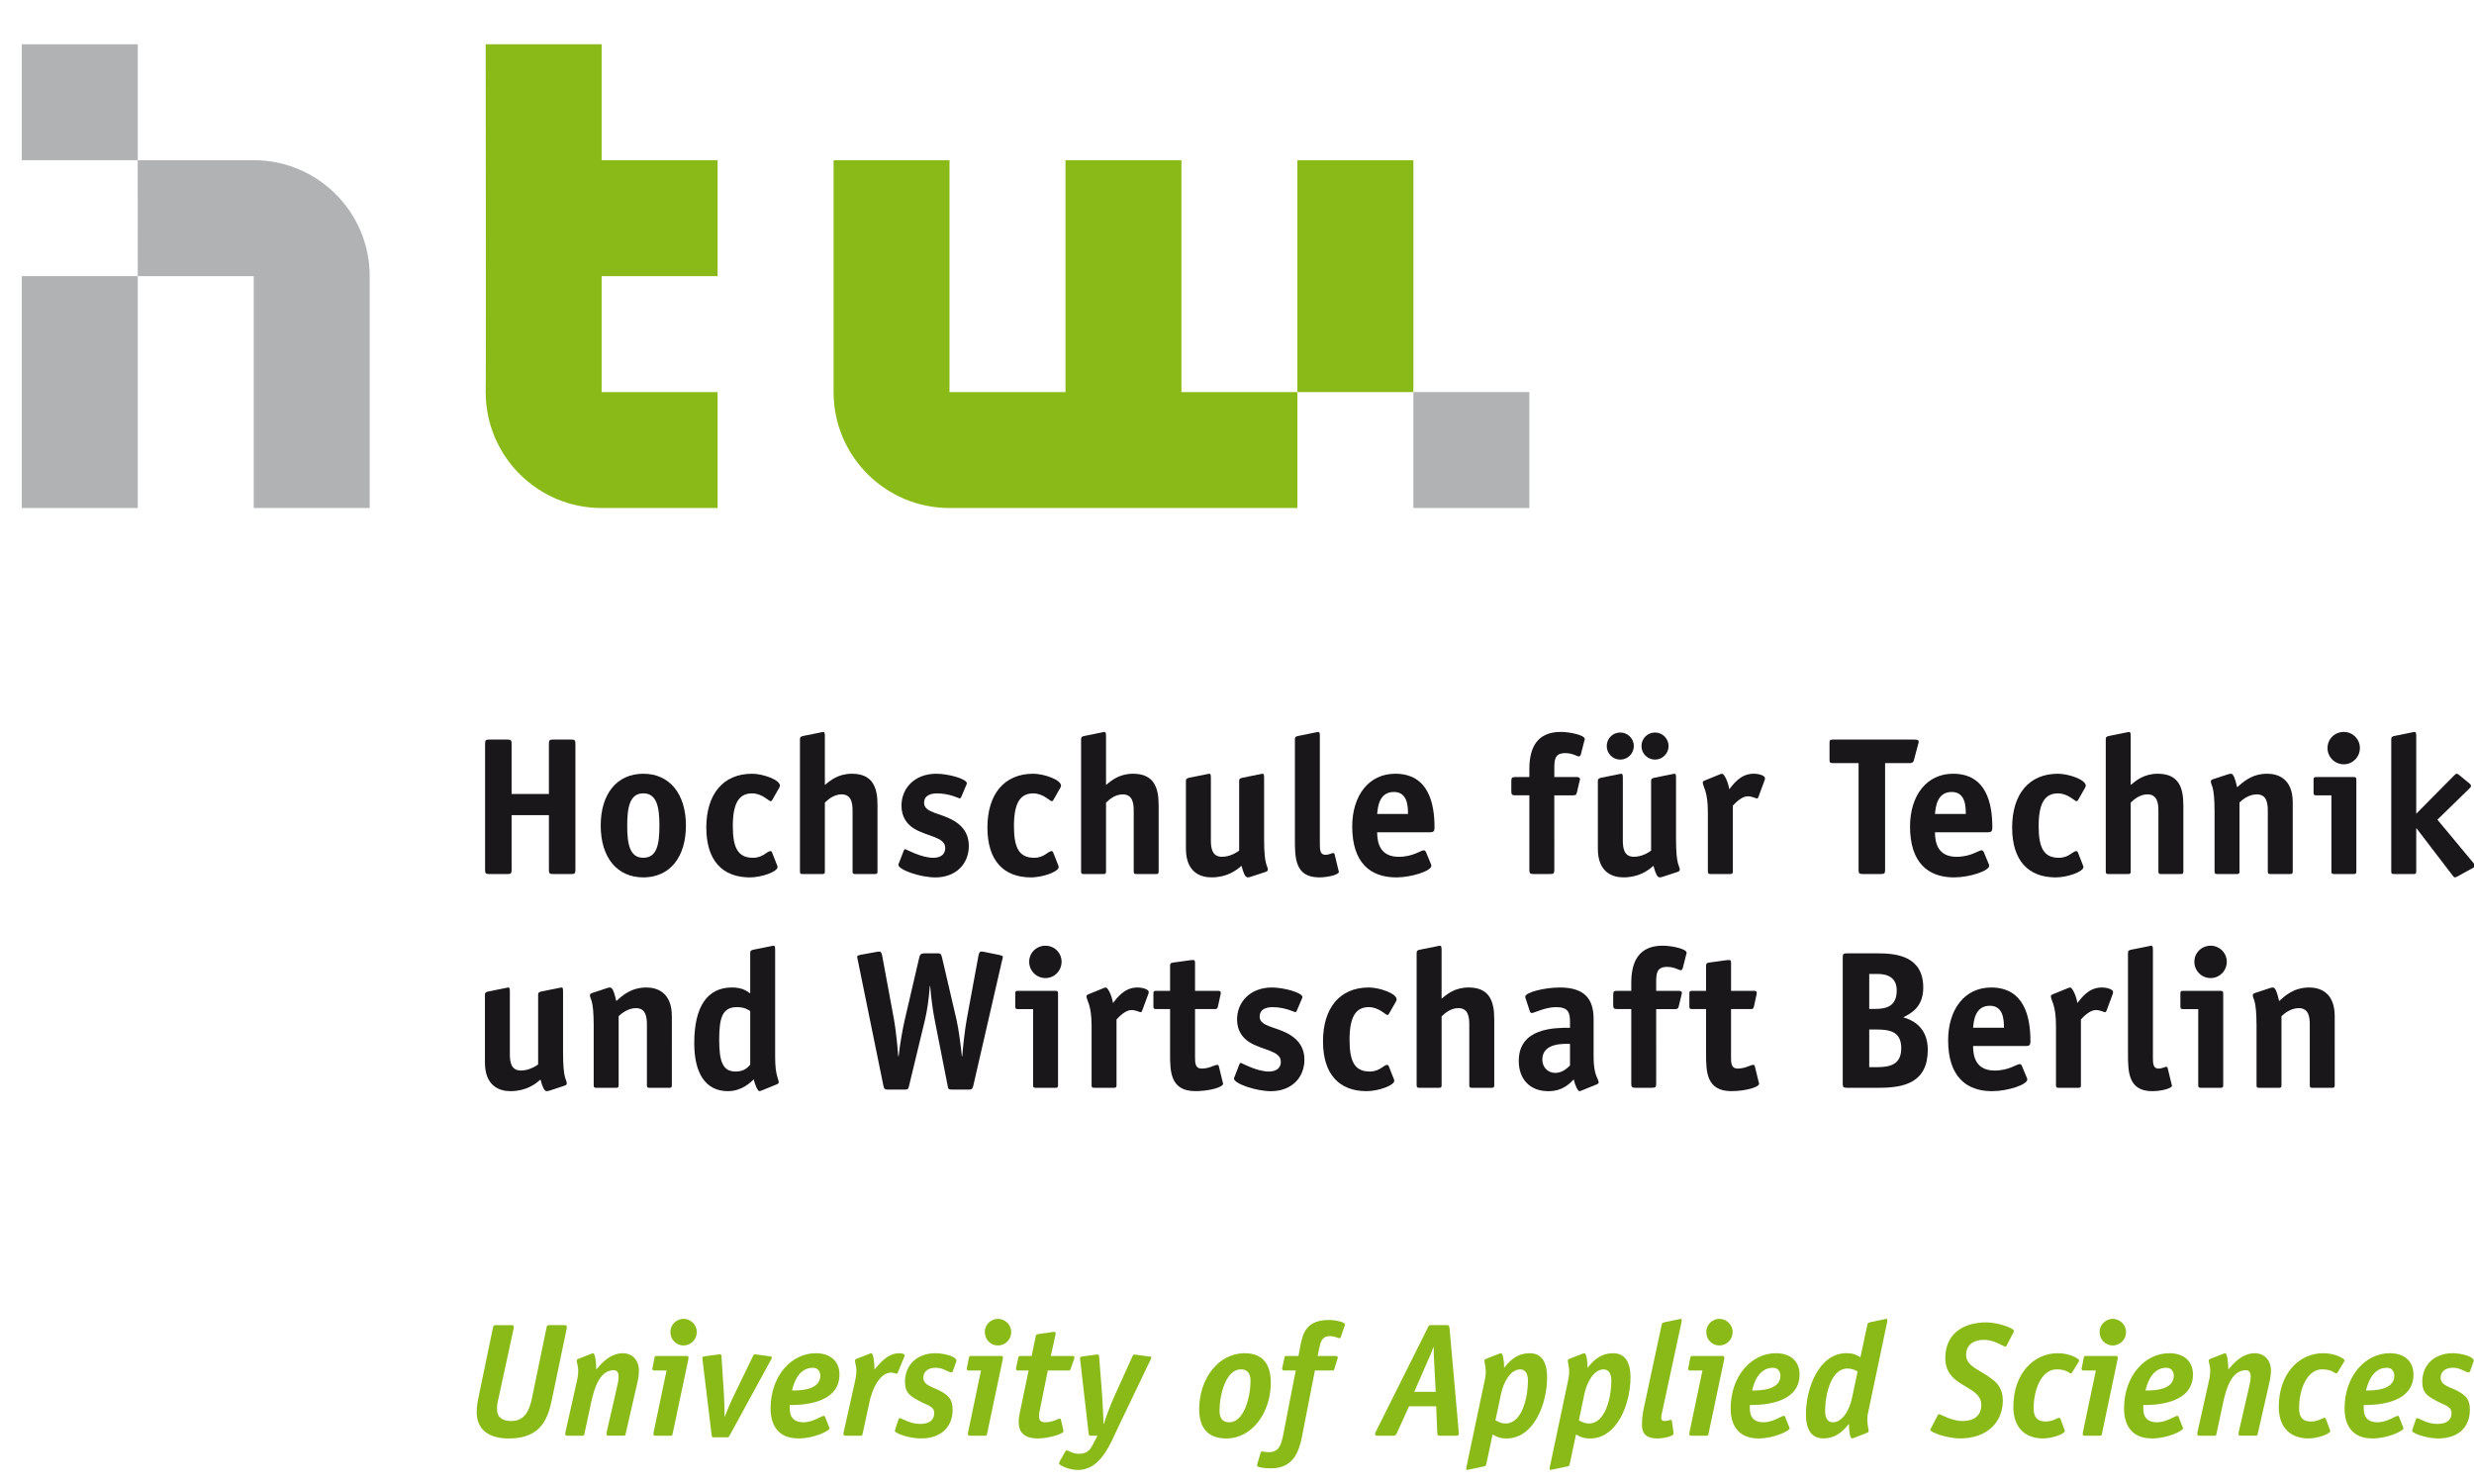 <?xml version="1.0" encoding="utf-8"?>
<svg xmlns="http://www.w3.org/2000/svg" enable-background="new 0 0 113.39 68.03" height="68.03px" id="Ebene_1" version="1.1" viewBox="0 0 113.39 68.03" width="113.39px" x="0px" y="0px">
<g>
	<path d="M25.878,49.771c0.063-0.018,0.099-0.054,0.099-0.099c0-0.207-0.171-0.136-0.171-1.404v-2.808&#xD;&#xA;		c0-0.153-0.017-0.189-0.063-0.189c-0.036,0-0.125,0.027-0.153,0.027l-0.756,0.153c-0.108,0.026-0.17,0.036-0.17,0.161V48.8&#xD;&#xA;		c-0.117,0.081-0.415,0.278-0.792,0.278c-0.459,0-0.504-0.413-0.504-0.755v-2.862c0-0.153-0.018-0.189-0.072-0.189&#xD;&#xA;		c-0.026,0-0.117,0.027-0.144,0.027l-0.756,0.153c-0.108,0.026-0.17,0.036-0.17,0.161v3.097c0,1.089,0.674,1.314,1.169,1.314&#xD;&#xA;		c0.711,0,1.134-0.315,1.377-0.532c0.099,0.36,0.171,0.532,0.288,0.532c0.036,0,0.081-0.01,0.135-0.027L25.878,49.771L25.878,49.771&#xD;&#xA;		z" fill="#1A171B"/>
	<path d="M30.793,46.586c0-1.089-0.675-1.314-1.17-1.314c-0.711,0-1.116,0.387-1.377,0.621&#xD;&#xA;		c-0.099-0.423-0.171-0.621-0.288-0.621c-0.036,0-0.081,0.009-0.135,0.027l-0.684,0.226c-0.063,0.018-0.099,0.053-0.099,0.098&#xD;&#xA;		c0,0.208,0.171,0.136,0.171,1.404v2.719c0,0.099,0.019,0.126,0.126,0.126h0.891c0.108,0,0.126-0.027,0.126-0.126v-3.159&#xD;&#xA;		c0.117-0.108,0.414-0.369,0.792-0.369c0.459,0,0.504,0.414,0.504,0.756v2.772c0,0.099,0.018,0.126,0.126,0.126h0.891&#xD;&#xA;		c0.108,0,0.126-0.027,0.126-0.126V46.586L30.793,46.586z" fill="#1A171B"/>
	<path clip-rule="evenodd" d="M34.385,48.809c-0.108,0.117-0.261,0.315-0.666,0.315&#xD;&#xA;		c-0.585,0-0.756-0.433-0.756-1.449c0-0.999,0.135-1.503,0.81-1.503c0.378,0,0.531,0.135,0.612,0.18V48.809L34.385,48.809z&#xD;&#xA;		 M35.609,49.709c0.044-0.019,0.081-0.045,0.081-0.081c0-0.18-0.163-0.297-0.163-1.17v-4.914c0-0.153-0.018-0.188-0.09-0.188&#xD;&#xA;		c-0.018,0-0.099,0.026-0.126,0.026l-0.756,0.152c-0.107,0.027-0.171,0.027-0.171,0.163v1.845c-0.144-0.099-0.351-0.271-0.837-0.271&#xD;&#xA;		c-1.116,0-1.728,0.855-1.728,2.556c0,1.368,0.513,2.197,1.54,2.197c0.647,0,1.043-0.406,1.188-0.54&#xD;&#xA;		c0.045,0.225,0.18,0.54,0.261,0.54c0.036,0,0.081-0.027,0.117-0.036L35.609,49.709L35.609,49.709z" fill="#1A171B" fill-rule="evenodd"/>
	<path d="M44.31,46.721c-0.09,0.495-0.171,1.242-0.207,1.701h-0.018c-0.054-0.514-0.144-1.242-0.252-1.701&#xD;&#xA;		l-0.639-2.744c-0.045-0.19-0.054-0.271-0.198-0.271h-0.612c-0.216,0-0.225,0.08-0.27,0.271l-0.639,2.744&#xD;&#xA;		c-0.108,0.459-0.234,1.188-0.287,1.701h-0.019c-0.036-0.459-0.108-1.206-0.198-1.701l-0.54-2.916c-0.037-0.18-0.09-0.18-0.135-0.18&#xD;&#xA;		c-0.055,0-0.1,0.009-0.136,0.018l-0.702,0.126c-0.072,0.018-0.171,0.036-0.171,0.091c0,0.053,0.027,0.134,0.036,0.197l1.169,5.733&#xD;&#xA;		c0.027,0.126,0.063,0.162,0.198,0.162h0.774c0.162,0,0.162-0.027,0.198-0.162l0.729-3.024c0.099-0.414,0.18-0.954,0.225-1.557&#xD;&#xA;		h0.018c0.045,0.594,0.126,1.151,0.207,1.557l0.595,3.024c0.026,0.135,0.036,0.162,0.197,0.162h0.774&#xD;&#xA;		c0.135,0,0.162-0.036,0.198-0.162l1.314-5.725c0.018-0.063,0.044-0.153,0.044-0.198c0-0.053-0.099-0.071-0.171-0.089l-0.675-0.136&#xD;&#xA;		c-0.036-0.009-0.081-0.018-0.135-0.018c-0.045,0-0.099,0-0.135,0.18L44.31,46.721L44.31,46.721z" fill="#1A171B"/>
	<path clip-rule="evenodd" d="M48.493,45.551c0-0.099-0.018-0.126-0.126-0.126h-1.71&#xD;&#xA;		c-0.108,0-0.125,0.027-0.125,0.126v0.585c0,0.099,0.018,0.126,0.125,0.126h0.693v3.483c0,0.099,0.018,0.126,0.126,0.126h0.891&#xD;&#xA;		c0.108,0,0.126-0.027,0.126-0.126V45.551L48.493,45.551z M48.655,44.093c0-0.414-0.333-0.737-0.738-0.737&#xD;&#xA;		c-0.414,0-0.747,0.323-0.747,0.737s0.333,0.747,0.747,0.747C48.322,44.84,48.655,44.507,48.655,44.093L48.655,44.093z" fill="#1A171B" fill-rule="evenodd"/>
	<path d="M51.173,46.738c0.117-0.125,0.405-0.432,0.684-0.432c0.207,0,0.369,0.099,0.423,0.099&#xD;&#xA;		c0.036,0,0.063-0.054,0.072-0.081l0.279-0.755c0.009-0.019,0.018-0.055,0.018-0.091c0-0.116-0.261-0.207-0.522-0.207&#xD;&#xA;		c-0.612,0-0.945,0.504-1.116,0.712c-0.045-0.307-0.225-0.712-0.333-0.712c-0.037,0-0.081,0.027-0.117,0.036l-0.684,0.279&#xD;&#xA;		c-0.045,0.019-0.081,0.045-0.081,0.081c0,0.207,0.234,0.368,0.234,1.358v2.719c0,0.099,0.018,0.126,0.126,0.126h0.891&#xD;&#xA;		c0.108,0,0.126-0.027,0.126-0.126V46.738L51.173,46.738z" fill="#1A171B"/>
	<path d="M55.86,48.872c-0.009-0.036-0.036-0.054-0.071-0.054c-0.126,0-0.352,0.17-0.711,0.17&#xD;&#xA;		c-0.306,0-0.306-0.261-0.306-0.548v-2.179h0.891c0.108,0,0.135-0.009,0.162-0.135l0.117-0.531c0.009-0.036,0.009-0.054,0.009-0.071&#xD;&#xA;		c0-0.1-0.072-0.1-0.153-0.1h-1.026v-1.26c0-0.108-0.009-0.153-0.09-0.153c-0.054,0-0.09,0.009-0.117,0.009l-0.792,0.108&#xD;&#xA;		c-0.126,0.018-0.145,0.045-0.145,0.162v1.134h-0.639c-0.107,0-0.125,0.027-0.125,0.126v0.585c0,0.099,0.018,0.126,0.125,0.126&#xD;&#xA;		h0.639v2.024c0,0.828,0,1.738,1.161,1.738c0.612,0,1.269-0.172,1.269-0.343c0-0.027-0.009-0.027-0.018-0.072L55.86,48.872&#xD;&#xA;		L55.86,48.872z" fill="#1A171B"/>
	<path d="M59.65,45.83c0.018-0.036,0.045-0.091,0.045-0.117c0-0.207-0.855-0.441-1.404-0.441&#xD;&#xA;		c-0.972,0-1.593,0.648-1.593,1.467c0,0.522,0.262,0.838,0.532,1.018c0.593,0.396,1.475,0.396,1.475,0.918&#xD;&#xA;		c0,0.323-0.252,0.45-0.549,0.45c-0.558,0-1.251-0.396-1.287-0.396s-0.054,0.036-0.072,0.081l-0.198,0.514&#xD;&#xA;		c-0.009,0.036-0.045,0.089-0.045,0.117c0,0.242,1.027,0.585,1.692,0.585c0.953,0,1.539-0.621,1.539-1.45&#xD;&#xA;		c0-0.521-0.252-0.863-0.604-1.098c-0.639-0.423-1.448-0.387-1.448-0.873c0-0.306,0.251-0.432,0.592-0.432&#xD;&#xA;		c0.576,0,1.018,0.233,1.045,0.233c0.01,0,0.055-0.035,0.072-0.081L59.65,45.83L59.65,45.83z" fill="#1A171B"/>
	<path d="M63.645,48.863c-0.02-0.027-0.037-0.045-0.064-0.045c-0.162,0-0.342,0.306-0.801,0.306&#xD;&#xA;		c-0.693,0-0.926-0.459-0.926-1.449c0-1.035,0.27-1.503,0.881-1.503c0.469,0,0.766,0.36,0.855,0.36c0.027,0,0.045-0.027,0.063-0.045&#xD;&#xA;		l0.334-0.586c0.008-0.026,0.025-0.054,0.025-0.081c0-0.278-0.791-0.549-1.277-0.549c-1.332,0-2.098,0.945-2.098,2.467&#xD;&#xA;		c0,1.521,0.748,2.286,2,2.286c0.539,0,1.268-0.262,1.268-0.478c0-0.027-0.018-0.063-0.027-0.091L63.645,48.863L63.645,48.863z" fill="#1A171B"/>
	<path d="M68.484,46.694c0-0.783-0.217-1.423-1.17-1.423c-0.641,0-1,0.315-1.242,0.513v-2.24&#xD;&#xA;		c0-0.153-0.02-0.188-0.092-0.188c-0.018,0-0.098,0.026-0.125,0.026L65.1,43.534c-0.107,0.027-0.172,0.027-0.172,0.163v6.048&#xD;&#xA;		c0,0.099,0.02,0.126,0.127,0.126h0.891c0.107,0,0.127-0.027,0.127-0.126v-3.15c0.117-0.107,0.387-0.378,0.764-0.378&#xD;&#xA;		c0.459,0,0.504,0.414,0.504,0.756v2.772c0,0.099,0.02,0.126,0.127,0.126h0.891c0.107,0,0.127-0.027,0.127-0.126V46.694&#xD;&#xA;		L68.484,46.694z" fill="#1A171B"/>
	<path clip-rule="evenodd" d="M73.191,49.709c0.045-0.019,0.08-0.045,0.08-0.081&#xD;&#xA;		c0-0.18-0.232-0.297-0.232-1.17v-1.737c0-0.937-0.424-1.449-1.549-1.449c-0.693,0-1.584,0.217-1.584,0.423&#xD;&#xA;		c0,0.036,0.01,0.072,0.027,0.108l0.18,0.549c0.01,0.036,0.045,0.09,0.09,0.09c0.117,0,0.611-0.27,1.115-0.27&#xD;&#xA;		c0.566,0,0.639,0.261,0.639,0.666v0.279c-0.709,0-2.348,0-2.348,1.521c0,0.847,0.521,1.387,1.35,1.387c0.676,0,0.99-0.36,1.17-0.54&#xD;&#xA;		c0.045,0.225,0.18,0.54,0.262,0.54c0.035,0,0.08-0.027,0.115-0.036L73.191,49.709L73.191,49.709z M71.957,48.845&#xD;&#xA;		c-0.107,0.107-0.342,0.342-0.674,0.342c-0.342,0-0.594-0.261-0.594-0.612c0-0.792,1.043-0.719,1.268-0.719V48.845L71.957,48.845z" fill="#1A171B" fill-rule="evenodd"/>
	<path d="M75.906,46.262h0.865c0.09,0,0.143-0.009,0.17-0.126l0.127-0.53c0.008-0.036,0.018-0.055,0.018-0.091&#xD;&#xA;		c0-0.071-0.072-0.09-0.152-0.09h-1.027v-0.369c0-0.432,0.02-0.729,0.504-0.729c0.344,0,0.531,0.153,0.631,0.153&#xD;&#xA;		c0.035,0,0.072-0.055,0.082-0.091l0.16-0.63c0.01-0.026,0.018-0.054,0.018-0.081c0-0.18-0.691-0.323-1.098-0.323&#xD;&#xA;		c-1.078,0-1.439,0.71-1.439,1.7v0.369h-0.639c-0.154,0-0.189,0.027-0.189,0.188v0.46c0,0.161,0.035,0.188,0.189,0.188h0.639v3.42&#xD;&#xA;		c0,0.162,0.037,0.189,0.189,0.189h0.764c0.154,0,0.189-0.027,0.189-0.189V46.262L75.906,46.262z" fill="#1A171B"/>
	<path d="M80.426,48.872c-0.01-0.036-0.035-0.054-0.072-0.054c-0.125,0-0.352,0.17-0.711,0.17&#xD;&#xA;		c-0.305,0-0.305-0.261-0.305-0.548v-2.179h0.891c0.107,0,0.135-0.009,0.162-0.135l0.117-0.531c0.008-0.036,0.008-0.054,0.008-0.071&#xD;&#xA;		c0-0.1-0.072-0.1-0.152-0.1h-1.025v-1.26c0-0.108-0.01-0.153-0.092-0.153c-0.053,0-0.09,0.009-0.117,0.009l-0.791,0.108&#xD;&#xA;		c-0.125,0.018-0.145,0.045-0.145,0.162v1.134h-0.639c-0.107,0-0.127,0.027-0.127,0.126v0.585c0,0.099,0.02,0.126,0.127,0.126h0.639&#xD;&#xA;		v2.024c0,0.828,0,1.738,1.162,1.738c0.611,0,1.268-0.172,1.268-0.343c0-0.027-0.008-0.027-0.018-0.072L80.426,48.872L80.426,48.872&#xD;&#xA;		z" fill="#1A171B"/>
	<path clip-rule="evenodd" d="M85.672,46.253V44.65h0.379c0.494,0,0.881,0.189,0.881,0.757&#xD;&#xA;		c0,0.71-0.449,0.846-0.98,0.846H85.672L85.672,46.253z M85.672,48.926v-1.728h0.342c0.604,0,1.125,0.099,1.125,0.854&#xD;&#xA;		c0,0.766-0.521,0.873-1.143,0.873H85.672L85.672,48.926z M84.646,43.706c-0.152,0-0.189,0.027-0.189,0.188v5.787&#xD;&#xA;		c0,0.153,0.037,0.189,0.189,0.189h1.477c1.16,0,2.232-0.243,2.232-1.746c0-1.035-0.703-1.368-1.125-1.485&#xD;&#xA;		c0.342-0.171,0.918-0.459,0.918-1.359c0-1.449-1.225-1.574-2.098-1.574H84.646L84.646,43.706z" fill="#1A171B" fill-rule="evenodd"/>
	<path clip-rule="evenodd" d="M92.664,48.854c-0.018-0.035-0.053-0.071-0.1-0.071&#xD;&#xA;		c-0.125,0-0.494,0.296-1.143,0.296c-0.846,0-0.99-0.62-0.99-1.125h2.422c0.17,0,0.207-0.054,0.207-0.225&#xD;&#xA;		c0-1.089-0.27-2.457-1.801-2.457c-1.205,0-1.971,0.99-1.971,2.422c0,1.655,0.828,2.331,2.016,2.331&#xD;&#xA;		c0.711,0,1.611-0.298,1.611-0.532c0-0.036-0.008-0.071-0.027-0.099L92.664,48.854L92.664,48.854z M90.432,47.117&#xD;&#xA;		c0.027-0.253,0.063-1.008,0.766-1.008c0.621,0,0.648,0.638,0.648,1.008H90.432L90.432,47.117z" fill="#1A171B" fill-rule="evenodd"/>
	<path d="M95.373,46.738c0.117-0.125,0.404-0.432,0.684-0.432c0.207,0,0.369,0.099,0.424,0.099&#xD;&#xA;		c0.035,0,0.063-0.054,0.072-0.081l0.279-0.755c0.008-0.019,0.016-0.055,0.016-0.091c0-0.116-0.26-0.207-0.521-0.207&#xD;&#xA;		c-0.611,0-0.945,0.504-1.115,0.712c-0.045-0.307-0.225-0.712-0.334-0.712c-0.035,0-0.08,0.027-0.117,0.036l-0.684,0.279&#xD;&#xA;		c-0.045,0.019-0.08,0.045-0.08,0.081c0,0.207,0.234,0.368,0.234,1.358v2.719c0,0.099,0.018,0.126,0.125,0.126h0.893&#xD;&#xA;		c0.107,0,0.125-0.027,0.125-0.126V46.738L95.373,46.738z" fill="#1A171B"/>
	<path d="M99.35,48.962c-0.008-0.036-0.035-0.055-0.072-0.055c-0.053,0-0.17,0.081-0.35,0.081&#xD;&#xA;		c-0.254,0-0.254-0.251-0.254-0.54v-4.904c0-0.153-0.018-0.188-0.09-0.188c-0.018,0-0.098,0.026-0.125,0.026l-0.756,0.152&#xD;&#xA;		c-0.107,0.027-0.172,0.027-0.172,0.163v4.589c0,0.828,0,1.738,1.107,1.738c0.432,0,0.91-0.127,0.91-0.253&#xD;&#xA;		c0-0.026-0.01-0.026-0.02-0.072L99.35,48.962L99.35,48.962z" fill="#1A171B"/>
	<path clip-rule="evenodd" d="M101.896,45.551c0-0.099-0.02-0.126-0.127-0.126h-1.711&#xD;&#xA;		c-0.107,0-0.125,0.027-0.125,0.126v0.585c0,0.099,0.018,0.126,0.125,0.126h0.693v3.483c0,0.099,0.02,0.126,0.127,0.126h0.891&#xD;&#xA;		c0.107,0,0.127-0.027,0.127-0.126V45.551L101.896,45.551z M102.059,44.093c0-0.414-0.334-0.737-0.738-0.737&#xD;&#xA;		c-0.414,0-0.748,0.323-0.748,0.737s0.334,0.747,0.748,0.747C101.725,44.84,102.059,44.507,102.059,44.093L102.059,44.093z" fill="#1A171B" fill-rule="evenodd"/>
	<path d="M107.006,46.586c0-1.089-0.676-1.314-1.17-1.314c-0.711,0-1.117,0.387-1.377,0.621&#xD;&#xA;		c-0.1-0.423-0.172-0.621-0.289-0.621c-0.035,0-0.08,0.009-0.135,0.027l-0.684,0.226c-0.063,0.018-0.1,0.053-0.1,0.098&#xD;&#xA;		c0,0.208,0.172,0.136,0.172,1.404v2.719c0,0.099,0.018,0.126,0.125,0.126h0.891c0.109,0,0.127-0.027,0.127-0.126v-3.159&#xD;&#xA;		c0.117-0.108,0.414-0.369,0.793-0.369c0.459,0,0.504,0.414,0.504,0.756v2.772c0,0.099,0.018,0.126,0.125,0.126h0.891&#xD;&#xA;		c0.109,0,0.127-0.027,0.127-0.126V46.586L107.006,46.586z" fill="#1A171B"/>
	<path d="M26.373,34.095c0-0.162-0.036-0.189-0.189-0.189h-0.837c-0.153,0-0.189,0.027-0.189,0.189v2.304h-1.71&#xD;&#xA;		v-2.304c0-0.162-0.036-0.189-0.189-0.189h-0.837c-0.153,0-0.189,0.027-0.189,0.189v5.787c0,0.162,0.036,0.188,0.189,0.188h0.837&#xD;&#xA;		c0.153,0,0.189-0.026,0.189-0.188V37.37h1.71v2.512c0,0.162,0.036,0.188,0.189,0.188h0.837c0.153,0,0.189-0.026,0.189-0.188V34.095&#xD;&#xA;		L26.373,34.095z" fill="#1A171B"/>
	<path clip-rule="evenodd" d="M29.485,39.324c-0.63,0-0.738-0.64-0.738-1.477&#xD;&#xA;		s0.117-1.476,0.738-1.476c0.621,0,0.738,0.639,0.738,1.476C30.223,38.694,30.115,39.324,29.485,39.324L29.485,39.324z&#xD;&#xA;		 M31.438,37.848c0-1.449-0.747-2.376-1.953-2.376c-1.215,0-1.953,0.927-1.953,2.376s0.738,2.376,1.953,2.376&#xD;&#xA;		S31.438,39.297,31.438,37.848L31.438,37.848z" fill="#1A171B" fill-rule="evenodd"/>
	<path d="M35.378,39.063c-0.018-0.027-0.036-0.045-0.063-0.045c-0.162,0-0.342,0.307-0.801,0.307&#xD;&#xA;		c-0.693,0-0.927-0.46-0.927-1.45c0-1.034,0.27-1.502,0.882-1.502c0.468,0,0.765,0.359,0.855,0.359c0.027,0,0.045-0.026,0.063-0.045&#xD;&#xA;		l0.333-0.584c0.009-0.028,0.027-0.055,0.027-0.081c0-0.28-0.792-0.55-1.278-0.55c-1.332,0-2.097,0.945-2.097,2.466&#xD;&#xA;		c0,1.521,0.747,2.286,1.998,2.286c0.54,0,1.269-0.261,1.269-0.477c0-0.027-0.018-0.063-0.027-0.091L35.378,39.063L35.378,39.063z" fill="#1A171B"/>
	<path d="M40.218,36.894c0-0.783-0.215-1.422-1.17-1.422c-0.638,0-0.999,0.315-1.242,0.514v-2.242&#xD;&#xA;		c0-0.152-0.018-0.188-0.09-0.188c-0.018,0-0.099,0.027-0.126,0.027l-0.756,0.153c-0.108,0.027-0.17,0.027-0.17,0.162v6.048&#xD;&#xA;		c0,0.099,0.018,0.125,0.125,0.125h0.891c0.108,0,0.126-0.026,0.126-0.125v-3.15c0.117-0.108,0.387-0.378,0.765-0.378&#xD;&#xA;		c0.459,0,0.504,0.414,0.504,0.756v2.772c0,0.099,0.018,0.125,0.126,0.125h0.891c0.108,0,0.126-0.026,0.126-0.125V36.894&#xD;&#xA;		L40.218,36.894z" fill="#1A171B"/>
	<path d="M44.27,36.03c0.018-0.037,0.044-0.09,0.044-0.117c0-0.207-0.854-0.441-1.404-0.441&#xD;&#xA;		c-0.972,0-1.593,0.647-1.593,1.467c0,0.522,0.261,0.838,0.531,1.018c0.594,0.396,1.476,0.396,1.476,0.918&#xD;&#xA;		c0,0.324-0.251,0.45-0.549,0.45c-0.558,0-1.251-0.396-1.287-0.396c-0.036,0-0.054,0.036-0.072,0.081l-0.198,0.514&#xD;&#xA;		c-0.008,0.035-0.045,0.089-0.045,0.116c0,0.243,1.026,0.585,1.692,0.585c0.954,0,1.539-0.621,1.539-1.448&#xD;&#xA;		c0-0.522-0.251-0.865-0.603-1.099c-0.639-0.423-1.449-0.388-1.449-0.873c0-0.307,0.252-0.432,0.594-0.432&#xD;&#xA;		c0.576,0,1.018,0.234,1.044,0.234c0.01,0,0.054-0.036,0.072-0.081L44.27,36.03L44.27,36.03z" fill="#1A171B"/>
	<path d="M48.263,39.063c-0.018-0.027-0.036-0.045-0.063-0.045c-0.162,0-0.342,0.307-0.801,0.307&#xD;&#xA;		c-0.692,0-0.927-0.46-0.927-1.45c0-1.034,0.27-1.502,0.882-1.502c0.468,0,0.765,0.359,0.855,0.359c0.027,0,0.045-0.026,0.063-0.045&#xD;&#xA;		l0.333-0.584c0.008-0.028,0.026-0.055,0.026-0.081c0-0.28-0.792-0.55-1.278-0.55c-1.332,0-2.097,0.945-2.097,2.466&#xD;&#xA;		c0,1.521,0.747,2.286,1.998,2.286c0.541,0,1.269-0.261,1.269-0.477c0-0.027-0.018-0.063-0.027-0.091L48.263,39.063L48.263,39.063z" fill="#1A171B"/>
	<path d="M53.103,36.894c0-0.783-0.216-1.422-1.169-1.422c-0.64,0-1,0.315-1.242,0.514v-2.242&#xD;&#xA;		c0-0.152-0.018-0.188-0.09-0.188c-0.018,0-0.099,0.027-0.126,0.027l-0.756,0.153c-0.108,0.027-0.171,0.027-0.171,0.162v6.048&#xD;&#xA;		c0,0.099,0.018,0.125,0.126,0.125h0.891c0.108,0,0.126-0.026,0.126-0.125v-3.15c0.117-0.108,0.387-0.378,0.765-0.378&#xD;&#xA;		c0.459,0,0.504,0.414,0.504,0.756v2.772c0,0.099,0.018,0.125,0.126,0.125h0.891c0.108,0,0.126-0.026,0.126-0.125V36.894&#xD;&#xA;		L53.103,36.894z" fill="#1A171B"/>
	<path d="M58.009,39.972c0.063-0.019,0.099-0.054,0.099-0.1c0-0.206-0.171-0.135-0.171-1.403V35.66&#xD;&#xA;		c0-0.152-0.019-0.188-0.063-0.188c-0.036,0-0.126,0.027-0.153,0.027l-0.756,0.152c-0.108,0.027-0.171,0.036-0.171,0.162v3.186&#xD;&#xA;		c-0.117,0.082-0.414,0.28-0.792,0.28c-0.458,0-0.504-0.415-0.504-0.757V35.66c0-0.152-0.018-0.188-0.072-0.188&#xD;&#xA;		c-0.027,0-0.117,0.027-0.145,0.027l-0.756,0.152c-0.107,0.027-0.171,0.036-0.171,0.162v3.096c0,1.09,0.675,1.314,1.17,1.314&#xD;&#xA;		c0.711,0,1.134-0.314,1.377-0.531c0.098,0.36,0.17,0.531,0.288,0.531c0.036,0,0.081-0.009,0.135-0.027L58.009,39.972L58.009,39.972&#xD;&#xA;		z" fill="#1A171B"/>
	<path d="M61.168,39.162c-0.01-0.036-0.037-0.055-0.072-0.055c-0.055,0-0.172,0.081-0.352,0.081&#xD;&#xA;		c-0.252,0-0.252-0.252-0.252-0.54v-4.905c0-0.152-0.018-0.188-0.09-0.188c-0.018,0-0.1,0.027-0.125,0.027l-0.756,0.153&#xD;&#xA;		c-0.109,0.027-0.172,0.027-0.172,0.162v4.589c0,0.829,0,1.737,1.107,1.737c0.432,0,0.908-0.126,0.908-0.252&#xD;&#xA;		c0-0.026-0.008-0.026-0.018-0.071L61.168,39.162L61.168,39.162z" fill="#1A171B"/>
	<path clip-rule="evenodd" d="M65.352,39.054c-0.018-0.036-0.055-0.072-0.1-0.072&#xD;&#xA;		c-0.125,0-0.494,0.298-1.143,0.298c-0.846,0-0.99-0.621-0.99-1.125h2.422c0.17,0,0.207-0.055,0.207-0.226&#xD;&#xA;		c0-1.089-0.271-2.457-1.801-2.457c-1.205,0-1.971,0.99-1.971,2.421c0,1.656,0.828,2.331,2.016,2.331&#xD;&#xA;		c0.711,0,1.611-0.297,1.611-0.531c0-0.036-0.01-0.072-0.027-0.099L65.352,39.054L65.352,39.054z M63.119,37.316&#xD;&#xA;		c0.027-0.251,0.063-1.008,0.766-1.008c0.621,0,0.648,0.64,0.648,1.008H63.119L63.119,37.316z" fill="#1A171B" fill-rule="evenodd"/>
	<path d="M71.236,36.462H72.1c0.09,0,0.145-0.009,0.172-0.126l0.125-0.531c0.01-0.036,0.018-0.054,0.018-0.09&#xD;&#xA;		c0-0.072-0.072-0.091-0.152-0.091h-1.025v-0.368c0-0.433,0.018-0.729,0.504-0.729c0.342,0,0.531,0.153,0.631,0.153&#xD;&#xA;		c0.035,0,0.07-0.054,0.08-0.09l0.162-0.63c0.01-0.027,0.018-0.054,0.018-0.081c0-0.18-0.693-0.324-1.098-0.324&#xD;&#xA;		c-1.08,0-1.441,0.711-1.441,1.701v0.368h-0.639c-0.152,0-0.188,0.027-0.188,0.189v0.459c0,0.162,0.035,0.189,0.188,0.189h0.639&#xD;&#xA;		v3.42c0,0.162,0.037,0.188,0.189,0.188h0.766c0.152,0,0.189-0.026,0.189-0.188V36.462L71.236,36.462z" fill="#1A171B"/>
	<path clip-rule="evenodd" d="M76.889,39.972c0.063-0.019,0.1-0.054,0.1-0.1&#xD;&#xA;		c0-0.206-0.172-0.135-0.172-1.403V35.66c0-0.152-0.018-0.188-0.063-0.188c-0.035,0-0.125,0.027-0.152,0.027l-0.756,0.152&#xD;&#xA;		c-0.109,0.027-0.172,0.036-0.172,0.162v3.186c-0.117,0.082-0.414,0.28-0.791,0.28c-0.459,0-0.504-0.415-0.504-0.757V35.66&#xD;&#xA;		c0-0.152-0.02-0.188-0.072-0.188c-0.027,0-0.117,0.027-0.145,0.027l-0.756,0.152c-0.107,0.027-0.172,0.036-0.172,0.162v3.096&#xD;&#xA;		c0,1.09,0.676,1.314,1.17,1.314c0.711,0,1.135-0.314,1.377-0.531c0.1,0.36,0.172,0.531,0.289,0.531c0.035,0,0.08-0.009,0.135-0.027&#xD;&#xA;		L76.889,39.972L76.889,39.972z M74.883,34.203c0-0.342-0.279-0.621-0.621-0.621c-0.352,0-0.621,0.278-0.621,0.621&#xD;&#xA;		s0.279,0.621,0.621,0.621S74.883,34.545,74.883,34.203L74.883,34.203z M76.475,34.203c0-0.333-0.27-0.621-0.621-0.621&#xD;&#xA;		c-0.35,0-0.621,0.278-0.621,0.621s0.279,0.621,0.621,0.621S76.475,34.545,76.475,34.203L76.475,34.203z" fill="#1A171B" fill-rule="evenodd"/>
	<path d="M79.418,36.938c0.117-0.126,0.406-0.432,0.684-0.432c0.209,0,0.369,0.1,0.424,0.1&#xD;&#xA;		c0.037,0,0.063-0.055,0.072-0.081l0.279-0.757c0.008-0.018,0.018-0.054,0.018-0.09c0-0.117-0.262-0.207-0.521-0.207&#xD;&#xA;		c-0.613,0-0.945,0.504-1.117,0.711c-0.045-0.306-0.225-0.711-0.332-0.711c-0.037,0-0.082,0.027-0.117,0.036l-0.684,0.279&#xD;&#xA;		c-0.045,0.018-0.082,0.045-0.082,0.081c0,0.206,0.234,0.368,0.234,1.359v2.718c0,0.099,0.018,0.125,0.125,0.125h0.893&#xD;&#xA;		c0.107,0,0.125-0.026,0.125-0.125V36.938L79.418,36.938z" fill="#1A171B"/>
	<path d="M86.4,34.985h1.115c0.072,0,0.172,0,0.207-0.144l0.189-0.711c0.018-0.063,0.027-0.081,0.027-0.125&#xD;&#xA;		c0-0.081-0.045-0.099-0.225-0.099h-3.709c-0.125,0-0.152,0.027-0.152,0.153v0.774c0,0.126,0.027,0.152,0.152,0.152h1.18v4.896&#xD;&#xA;		c0,0.162,0.035,0.188,0.188,0.188h0.838c0.154,0,0.189-0.026,0.189-0.188V34.985L86.4,34.985z" fill="#1A171B"/>
	<path clip-rule="evenodd" d="M90.918,39.054c-0.018-0.036-0.055-0.072-0.1-0.072&#xD;&#xA;		c-0.125,0-0.494,0.298-1.143,0.298c-0.846,0-0.99-0.621-0.99-1.125h2.422c0.17,0,0.207-0.055,0.207-0.226&#xD;&#xA;		c0-1.089-0.27-2.457-1.801-2.457c-1.205,0-1.971,0.99-1.971,2.421c0,1.656,0.828,2.331,2.016,2.331&#xD;&#xA;		c0.711,0,1.611-0.297,1.611-0.531c0-0.036-0.01-0.072-0.027-0.099L90.918,39.054L90.918,39.054z M88.686,37.316&#xD;&#xA;		c0.027-0.251,0.063-1.008,0.766-1.008c0.621,0,0.646,0.64,0.646,1.008H88.686L88.686,37.316z" fill="#1A171B" fill-rule="evenodd"/>
	<path d="M95.229,39.063c-0.018-0.027-0.035-0.045-0.063-0.045c-0.162,0-0.342,0.307-0.801,0.307&#xD;&#xA;		c-0.693,0-0.928-0.46-0.928-1.45c0-1.034,0.27-1.502,0.883-1.502c0.467,0,0.764,0.359,0.855,0.359c0.025,0,0.043-0.026,0.063-0.045&#xD;&#xA;		l0.332-0.584c0.01-0.028,0.027-0.055,0.027-0.081c0-0.28-0.791-0.55-1.277-0.55c-1.332,0-2.098,0.945-2.098,2.466&#xD;&#xA;		c0,1.521,0.746,2.286,1.998,2.286c0.539,0,1.27-0.261,1.27-0.477c0-0.027-0.018-0.063-0.027-0.091L95.229,39.063L95.229,39.063z" fill="#1A171B"/>
	<path d="M100.068,36.894c0-0.783-0.215-1.422-1.17-1.422c-0.639,0-0.998,0.315-1.242,0.514v-2.242&#xD;&#xA;		c0-0.152-0.018-0.188-0.09-0.188c-0.018,0-0.1,0.027-0.125,0.027l-0.758,0.153c-0.107,0.027-0.17,0.027-0.17,0.162v6.048&#xD;&#xA;		c0,0.099,0.018,0.125,0.127,0.125h0.891c0.107,0,0.125-0.026,0.125-0.125v-3.15c0.117-0.108,0.387-0.378,0.766-0.378&#xD;&#xA;		c0.459,0,0.504,0.414,0.504,0.756v2.772c0,0.099,0.018,0.125,0.125,0.125h0.891c0.109,0,0.127-0.026,0.127-0.125V36.894&#xD;&#xA;		L100.068,36.894z" fill="#1A171B"/>
	<path d="M105.082,36.785c0-1.089-0.676-1.313-1.17-1.313c-0.711,0-1.115,0.387-1.377,0.621&#xD;&#xA;		c-0.1-0.423-0.172-0.621-0.287-0.621c-0.037,0-0.082,0.01-0.137,0.027l-0.684,0.225c-0.063,0.018-0.098,0.054-0.098,0.1&#xD;&#xA;		c0,0.207,0.17,0.134,0.17,1.404v2.718c0,0.099,0.018,0.125,0.127,0.125h0.891c0.107,0,0.125-0.026,0.125-0.125v-3.16&#xD;&#xA;		c0.117-0.107,0.414-0.368,0.793-0.368c0.459,0,0.504,0.414,0.504,0.756v2.772c0,0.099,0.018,0.125,0.125,0.125h0.891&#xD;&#xA;		c0.109,0,0.127-0.026,0.127-0.125V36.785L105.082,36.785z" fill="#1A171B"/>
	<path clip-rule="evenodd" d="M107.998,35.751c0-0.1-0.018-0.127-0.125-0.127h-1.711&#xD;&#xA;		c-0.107,0-0.125,0.027-0.125,0.127v0.585c0,0.099,0.018,0.126,0.125,0.126h0.693v3.483c0,0.099,0.018,0.125,0.127,0.125h0.891&#xD;&#xA;		c0.107,0,0.125-0.026,0.125-0.125V35.751L107.998,35.751z M108.16,34.293c0-0.414-0.332-0.738-0.736-0.738&#xD;&#xA;		c-0.416,0-0.748,0.324-0.748,0.738s0.332,0.746,0.748,0.746C107.828,35.039,108.16,34.707,108.16,34.293L108.16,34.293z" fill="#1A171B" fill-rule="evenodd"/>
	<path d="M111.713,37.578l1.459-1.423c0.045-0.045,0.08-0.081,0.08-0.116c0-0.036-0.008-0.063-0.045-0.099&#xD;&#xA;		l-0.449-0.37c-0.072-0.053-0.107-0.099-0.162-0.099c-0.027,0-0.1,0.055-0.127,0.09l-1.727,1.746v-3.564&#xD;&#xA;		c0-0.152-0.02-0.188-0.072-0.188c-0.027,0-0.117,0.018-0.145,0.027l-0.756,0.153c-0.107,0.018-0.172,0.036-0.172,0.162v6.048&#xD;&#xA;		c0,0.099,0.02,0.125,0.127,0.125h0.891c0.107,0,0.127-0.026,0.127-0.125v-1.963h0.018l1.646,2.151&#xD;&#xA;		c0.027,0.036,0.072,0.09,0.107,0.09c0.037,0,0.072-0.018,0.109-0.036l0.766-0.423c0.035-0.018,0.045-0.045,0.045-0.081&#xD;&#xA;		s-0.037-0.09-0.082-0.135L111.713,37.578L111.713,37.578z" fill="#1A171B"/>
	<path d="M25.966,60.943c0.008-0.03,0.015-0.089,0.015-0.111c0-0.044-0.015-0.081-0.11-0.081h-0.689&#xD;&#xA;		c-0.087,0-0.109,0.008-0.131,0.104l-0.674,3.264c-0.11,0.51-0.308,1.028-0.945,1.028c-0.381,0-0.652-0.147-0.652-0.555&#xD;&#xA;		c0-0.163,0.022-0.326,0.066-0.481l0.688-3.167c0.007-0.03,0.015-0.089,0.015-0.111c0-0.044-0.015-0.081-0.111-0.081h-0.71&#xD;&#xA;		c-0.088,0-0.11,0.008-0.132,0.104l-0.674,3.248c-0.044,0.208-0.073,0.415-0.073,0.63c0,0.829,0.571,1.213,1.479,1.213&#xD;&#xA;		c1.539,0,1.803-1.006,1.979-1.843L25.966,60.943L25.966,60.943z" fill="#89BA17"/>
	<path d="M29.211,63.393c0.044-0.185,0.073-0.385,0.073-0.577c0-0.406-0.263-0.777-0.74-0.777&#xD;&#xA;		c-0.601,0-1.019,0.511-1.216,0.748c0-0.415-0.065-0.748-0.146-0.748c-0.037,0-0.051,0.015-0.073,0.022l-0.586,0.229&#xD;&#xA;		c-0.037,0.015-0.088,0.029-0.088,0.081c0,0.134,0.066,0.237,0.066,0.459c0,0.237-0.043,0.422-0.088,0.606l-0.498,2.228&#xD;&#xA;		c0,0.03-0.008,0.06-0.008,0.082c0,0.059,0.037,0.074,0.095,0.074h0.681c0.074,0,0.089-0.008,0.103-0.09l0.315-1.465&#xD;&#xA;		c0.117-0.532,0.359-1.45,1.032-1.45c0.154,0,0.22,0.118,0.22,0.289c0,0.155-0.029,0.303-0.066,0.451l-0.483,2.108&#xD;&#xA;		c0,0.03-0.008,0.06-0.008,0.082c0,0.059,0.037,0.074,0.096,0.074h0.682c0.073,0,0.087-0.008,0.102-0.09L29.211,63.393&#xD;&#xA;		L29.211,63.393z" fill="#89BA17"/>
	<path clip-rule="evenodd" d="M31.547,62.327c0.008-0.022,0.008-0.066,0.008-0.097&#xD;&#xA;		c0-0.044-0.029-0.066-0.088-0.066h-1.363c-0.073,0-0.095,0.008-0.109,0.089l-0.081,0.415c-0.008,0.029-0.015,0.059-0.015,0.088&#xD;&#xA;		c0,0.053,0.029,0.074,0.095,0.074h0.556l-0.593,2.834c-0.008,0.03-0.008,0.06-0.008,0.082c0,0.059,0.037,0.074,0.095,0.074h0.682&#xD;&#xA;		c0.073,0,0.088-0.008,0.102-0.09L31.547,62.327L31.547,62.327z M31.936,61.069c0-0.363-0.308-0.607-0.608-0.607&#xD;&#xA;		c-0.293,0-0.601,0.237-0.601,0.607c0,0.348,0.271,0.614,0.601,0.614S31.936,61.417,31.936,61.069L31.936,61.069z" fill="#89BA17" fill-rule="evenodd"/>
	<path d="M35.327,62.356c0.022-0.044,0.051-0.081,0.051-0.104c0-0.045-0.029-0.066-0.109-0.074l-0.542-0.073&#xD;&#xA;		c-0.065-0.008-0.095-0.016-0.124-0.016c-0.037,0-0.067,0.03-0.082,0.06l-0.871,1.799c-0.176,0.362-0.352,0.776-0.425,0.991h-0.015&#xD;&#xA;		c0-0.074-0.007-0.637-0.029-0.991l-0.11-1.71c0-0.118-0.015-0.148-0.074-0.148c-0.029,0-0.094,0.008-0.153,0.016l-0.542,0.073&#xD;&#xA;		c-0.081,0.008-0.11,0.045-0.11,0.074c0,0.022,0,0.06,0.008,0.097l0.418,3.448c0.006,0.096,0.051,0.096,0.102,0.096h0.608&#xD;&#xA;		c0.059,0,0.073-0.015,0.103-0.066L35.327,62.356L35.327,62.356z" fill="#89BA17"/>
	<path clip-rule="evenodd" d="M37.816,64.961c-0.015-0.028-0.022-0.052-0.059-0.052&#xD;&#xA;		c-0.109,0-0.498,0.296-0.93,0.296c-0.689,0-0.631-0.569-0.631-0.791c0.418,0,2.279,0,2.279-1.399c0-0.591-0.396-0.977-1.084-0.977&#xD;&#xA;		c-1.128,0-2.073,1.052-2.073,2.531c0,0.821,0.396,1.376,1.275,1.376c0.748,0,1.429-0.362,1.429-0.459&#xD;&#xA;		c0-0.021-0.015-0.044-0.022-0.065L37.816,64.961L37.816,64.961z M37.26,62.705c0.22,0,0.337,0.17,0.337,0.362&#xD;&#xA;		c0,0.681-0.981,0.681-1.297,0.681C36.366,63.474,36.57,62.705,37.26,62.705L37.26,62.705z" fill="#89BA17" fill-rule="evenodd"/>
	<path d="M39.852,64.266c0.103-0.495,0.433-1.339,0.997-1.339c0.117,0,0.198,0.051,0.249,0.051&#xD;&#xA;		c0.015,0,0.037-0.021,0.044-0.036l0.308-0.748c0.008-0.021,0.015-0.037,0.015-0.059c0-0.067-0.139-0.097-0.25-0.097&#xD;&#xA;		c-0.564,0-0.938,0.526-1.136,0.748c0-0.415-0.065-0.748-0.146-0.748c-0.037,0-0.051,0.015-0.073,0.022l-0.586,0.229&#xD;&#xA;		c-0.037,0.015-0.088,0.029-0.088,0.081c0,0.134,0.066,0.237,0.066,0.459c0,0.237-0.052,0.422-0.088,0.606l-0.498,2.228&#xD;&#xA;		c-0.008,0.03-0.015,0.06-0.008,0.082c0,0.059,0.037,0.074,0.096,0.074h0.681c0.074,0,0.081-0.008,0.103-0.09L39.852,64.266&#xD;&#xA;		L39.852,64.266z" fill="#89BA17"/>
	<path d="M43.822,62.438c0.007-0.021,0.014-0.036,0.014-0.059c0-0.192-0.578-0.341-0.96-0.341&#xD;&#xA;		c-0.834,0-1.398,0.526-1.398,1.311c0,0.51,0.241,0.65,0.63,0.866c0.381,0.214,0.71,0.243,0.71,0.569&#xD;&#xA;		c0,0.317-0.22,0.496-0.652,0.496c-0.476,0-0.835-0.267-0.931-0.267c-0.022,0-0.037,0.015-0.051,0.051l-0.153,0.459&#xD;&#xA;		c-0.008,0.03-0.016,0.053-0.016,0.082c0,0.097,0.638,0.34,1.194,0.34c0.931,0,1.451-0.532,1.451-1.31&#xD;&#xA;		c0-0.48-0.176-0.644-0.535-0.851c-0.322-0.186-0.805-0.252-0.805-0.622c0-0.252,0.176-0.458,0.571-0.458&#xD;&#xA;		c0.337,0,0.58,0.214,0.719,0.214c0.015,0,0.037-0.008,0.059-0.052L43.822,62.438L43.822,62.438z" fill="#89BA17"/>
	<path clip-rule="evenodd" d="M45.958,62.327c0.008-0.022,0.008-0.066,0.008-0.097&#xD;&#xA;		c0-0.044-0.03-0.066-0.088-0.066h-1.362c-0.073,0-0.095,0.008-0.11,0.089l-0.081,0.415c-0.008,0.029-0.015,0.059-0.015,0.088&#xD;&#xA;		c0,0.053,0.03,0.074,0.096,0.074h0.556l-0.593,2.834c-0.007,0.03-0.007,0.06-0.007,0.082c0,0.059,0.037,0.074,0.095,0.074h0.681&#xD;&#xA;		c0.073,0,0.088-0.008,0.103-0.09L45.958,62.327L45.958,62.327z M46.346,61.069c0-0.363-0.307-0.607-0.608-0.607&#xD;&#xA;		c-0.293,0-0.601,0.237-0.601,0.607c0,0.348,0.271,0.614,0.601,0.614C46.068,61.684,46.346,61.417,46.346,61.069L46.346,61.069z" fill="#89BA17" fill-rule="evenodd"/>
	<path d="M48.624,65.087c-0.015-0.037-0.022-0.051-0.059-0.051c-0.044,0-0.33,0.169-0.66,0.169&#xD;&#xA;		c-0.19,0-0.285-0.088-0.285-0.266c0-0.119,0.022-0.237,0.051-0.355l0.352-1.754h0.945c0.066,0,0.073-0.007,0.103-0.074l0.146-0.414&#xD;&#xA;		c0.008-0.037,0.03-0.066,0.03-0.104c0-0.045-0.037-0.074-0.103-0.074h-0.982l0.206-0.933c0.007-0.037,0.015-0.073,0.015-0.104&#xD;&#xA;		c0-0.037-0.022-0.066-0.051-0.066c-0.037,0-0.066,0.008-0.096,0.008l-0.666,0.096c-0.044,0.008-0.081,0.016-0.096,0.081&#xD;&#xA;		l-0.19,0.918H46.77c-0.059,0-0.095,0.022-0.102,0.089L46.58,62.66c-0.007,0.029-0.014,0.059-0.014,0.096&#xD;&#xA;		c0,0.053,0.029,0.074,0.095,0.074h0.483l-0.395,1.895c-0.037,0.155-0.059,0.312-0.059,0.474c0,0.548,0.352,0.747,0.879,0.747&#xD;&#xA;		c0.469,0,1.172-0.207,1.172-0.325c0-0.021-0.007-0.044-0.007-0.066L48.624,65.087L48.624,65.087z" fill="#89BA17"/>
	<path d="M51.061,64.044c-0.206,0.451-0.381,0.962-0.469,1.236h-0.015c0-0.082-0.029-0.859-0.065-1.332l-0.132-1.702&#xD;&#xA;		c-0.015-0.118-0.015-0.148-0.073-0.148c-0.029,0-0.095,0.008-0.154,0.015l-0.542,0.074c-0.081,0.007-0.11,0.044-0.11,0.074&#xD;&#xA;		c0,0.022,0,0.059,0.008,0.096l0.388,3.367c0.008,0.097,0.052,0.097,0.103,0.097h0.301l-0.242,0.459&#xD;&#xA;		c-0.139,0.259-0.308,0.369-0.623,0.369c-0.278,0-0.462-0.155-0.549-0.155c-0.03,0-0.037,0.015-0.066,0.059l-0.264,0.467&#xD;&#xA;		c-0.007,0.022-0.021,0.045-0.021,0.067c0,0.088,0.454,0.303,0.864,0.303c1.062,0,1.487-1.206,1.868-1.998l1.451-3.026&#xD;&#xA;		c0.022-0.045,0.051-0.096,0.051-0.126s-0.029-0.045-0.109-0.052l-0.542-0.074c-0.066-0.007-0.103-0.015-0.132-0.015&#xD;&#xA;		c-0.036,0-0.059,0.03-0.073,0.059L51.061,64.044L51.061,64.044z" fill="#89BA17"/>
	<path clip-rule="evenodd" d="M58.244,63.386c0-0.948-0.461-1.348-1.201-1.348&#xD;&#xA;		c-1.216,0-2.081,1.192-2.081,2.561c0,0.947,0.476,1.347,1.246,1.347C57.395,65.945,58.244,64.755,58.244,63.386L58.244,63.386z&#xD;&#xA;		 M56.34,65.205c-0.315,0-0.446-0.191-0.446-0.54c0-0.717,0.293-1.887,0.974-1.887c0.316,0,0.447,0.193,0.447,0.54&#xD;&#xA;		C57.314,64.036,57.021,65.205,56.34,65.205L56.34,65.205z" fill="#89BA17" fill-rule="evenodd"/>
	<path d="M60.266,62.83h0.791c0.074,0,0.082-0.015,0.104-0.081l0.131-0.43c0.008-0.029,0.023-0.059,0.023-0.089&#xD;&#xA;		c0-0.029-0.023-0.066-0.088-0.066h-0.836l0.066-0.317c0.066-0.304,0.117-0.593,0.498-0.593c0.219,0,0.365,0.096,0.439,0.096&#xD;&#xA;		c0.016,0,0.037-0.007,0.059-0.051l0.176-0.519c0.008-0.021,0.016-0.037,0.016-0.059c0-0.111-0.434-0.207-0.74-0.207&#xD;&#xA;		c-1.004,0-1.195,0.584-1.305,1.184l-0.088,0.466h-0.543c-0.08,0-0.094,0.022-0.102,0.089l-0.088,0.415&#xD;&#xA;		c-0.008,0.029-0.016,0.059-0.016,0.088c0,0.067,0.059,0.074,0.104,0.074h0.52l-0.57,2.931c-0.096,0.474-0.184,0.813-0.682,0.813&#xD;&#xA;		c-0.153,0-0.278-0.036-0.3-0.036c-0.022,0-0.037,0.014-0.052,0.051l-0.154,0.519c-0.007,0.029-0.014,0.052-0.014,0.081&#xD;&#xA;		c0,0.082,0.314,0.126,0.65,0.126c0.996,0,1.268-0.747,1.406-1.443L60.266,62.83L60.266,62.83z" fill="#89BA17"/>
	<path clip-rule="evenodd" d="M66.434,60.877c-0.016-0.126-0.053-0.126-0.133-0.126h-0.703&#xD;&#xA;		c-0.08,0-0.104,0-0.133,0.066l-2.41,4.824c-0.014,0.038-0.035,0.067-0.035,0.097s0.021,0.082,0.094,0.082h0.756&#xD;&#xA;		c0.096,0,0.102-0.038,0.146-0.104l0.564-1.243h1.244l0.053,1.265c0,0.044,0.043,0.082,0.094,0.082h0.77&#xD;&#xA;		c0.08,0,0.125-0.016,0.125-0.104c0-0.022-0.008-0.053-0.008-0.075L66.434,60.877L66.434,60.877z M65.803,63.808H64.82l0.557-1.28&#xD;&#xA;		c0.125-0.297,0.266-0.563,0.316-0.771h0.014c0,0.289,0.016,0.512,0.029,0.763L65.803,63.808L65.803,63.808z" fill="#89BA17" fill-rule="evenodd"/>
	<path clip-rule="evenodd" d="M68.799,63.889c0.117-0.533,0.432-1.11,0.879-1.11&#xD;&#xA;		c0.227,0,0.352,0.193,0.352,0.511c0,0.77-0.271,1.969-1.02,1.969c-0.248,0-0.41-0.118-0.469-0.148L68.799,63.889L68.799,63.889z&#xD;&#xA;		 M68.41,65.761c0.117,0.066,0.277,0.185,0.637,0.185c1.268,0,1.861-1.612,1.861-2.797c0-0.739-0.279-1.11-0.799-1.11&#xD;&#xA;		c-0.652,0-0.988,0.451-1.172,0.667c0-0.371-0.059-0.667-0.139-0.667c-0.037,0-0.066,0.015-0.088,0.022l-0.586,0.229&#xD;&#xA;		c-0.037,0.015-0.088,0.029-0.088,0.081c0,0.089,0.051,0.267,0.059,0.444c0,0.089,0.006,0.222-0.029,0.385l-0.836,3.967&#xD;&#xA;		c-0.008,0.044-0.029,0.11-0.029,0.155c0,0.036,0,0.066,0.037,0.066c0.021,0,0.08-0.015,0.109-0.021l0.645-0.134&#xD;&#xA;		c0.109-0.022,0.117-0.052,0.133-0.126L68.41,65.761L68.41,65.761z" fill="#89BA17" fill-rule="evenodd"/>
	<path clip-rule="evenodd" d="M72.621,63.889c0.117-0.533,0.432-1.11,0.879-1.11&#xD;&#xA;		c0.227,0,0.352,0.193,0.352,0.511c0,0.77-0.271,1.969-1.018,1.969c-0.25,0-0.41-0.118-0.469-0.148L72.621,63.889L72.621,63.889z&#xD;&#xA;		 M72.232,65.761c0.117,0.066,0.279,0.185,0.639,0.185c1.266,0,1.859-1.612,1.859-2.797c0-0.739-0.277-1.11-0.799-1.11&#xD;&#xA;		c-0.65,0-0.988,0.451-1.172,0.667c0-0.371-0.059-0.667-0.139-0.667c-0.037,0-0.066,0.015-0.088,0.022l-0.586,0.229&#xD;&#xA;		c-0.037,0.015-0.088,0.029-0.088,0.081c0,0.089,0.051,0.267,0.059,0.444c0,0.089,0.008,0.222-0.029,0.385l-0.836,3.967&#xD;&#xA;		c-0.006,0.044-0.029,0.11-0.029,0.155c0,0.036,0,0.066,0.037,0.066c0.021,0,0.08-0.015,0.109-0.021l0.645-0.134&#xD;&#xA;		c0.111-0.022,0.117-0.052,0.133-0.126L72.232,65.761L72.232,65.761z" fill="#89BA17" fill-rule="evenodd"/>
	<path d="M76.627,65.146c-0.008-0.045-0.029-0.052-0.051-0.052c-0.037,0-0.146,0.052-0.271,0.052&#xD;&#xA;		c-0.109,0-0.168-0.045-0.168-0.147c0-0.104,0.051-0.289,0.088-0.467l0.828-3.849c0.008-0.043,0.021-0.103,0.021-0.147&#xD;&#xA;		c0-0.052-0.008-0.074-0.037-0.074c-0.021,0-0.072,0.016-0.102,0.022l-0.645,0.134c-0.111,0.022-0.117,0.051-0.133,0.125&#xD;&#xA;		l-0.813,3.796c-0.059,0.26-0.088,0.519-0.088,0.785c0,0.48,0.285,0.621,0.711,0.621c0.285,0,0.738-0.103,0.738-0.215&#xD;&#xA;		c0-0.021-0.006-0.051-0.006-0.073L76.627,65.146L76.627,65.146z" fill="#89BA17"/>
	<path clip-rule="evenodd" d="M79.023,62.327c0.006-0.022,0.006-0.066,0.006-0.097&#xD;&#xA;		c0-0.044-0.029-0.066-0.088-0.066H77.58c-0.074,0-0.096,0.008-0.111,0.089l-0.08,0.415c-0.008,0.029-0.014,0.059-0.014,0.088&#xD;&#xA;		c0,0.053,0.029,0.074,0.094,0.074h0.559l-0.594,2.834c-0.008,0.03-0.008,0.06-0.008,0.082c0,0.059,0.037,0.074,0.096,0.074h0.682&#xD;&#xA;		c0.072,0,0.088-0.008,0.102-0.09L79.023,62.327L79.023,62.327z M79.41,61.069c0-0.363-0.307-0.607-0.607-0.607&#xD;&#xA;		c-0.293,0-0.6,0.237-0.6,0.607c0,0.348,0.27,0.614,0.6,0.614S79.41,61.417,79.41,61.069L79.41,61.069z" fill="#89BA17" fill-rule="evenodd"/>
	<path clip-rule="evenodd" d="M81.82,64.961c-0.014-0.028-0.021-0.052-0.059-0.052&#xD;&#xA;		c-0.109,0-0.498,0.296-0.93,0.296c-0.689,0-0.631-0.569-0.631-0.791c0.418,0,2.279,0,2.279-1.399c0-0.591-0.396-0.977-1.084-0.977&#xD;&#xA;		c-1.129,0-2.074,1.052-2.074,2.531c0,0.821,0.396,1.376,1.275,1.376c0.746,0,1.428-0.362,1.428-0.459&#xD;&#xA;		c0-0.021-0.014-0.044-0.021-0.065L81.82,64.961L81.82,64.961z M81.264,62.705c0.221,0,0.338,0.17,0.338,0.362&#xD;&#xA;		c0,0.681-0.982,0.681-1.297,0.681C80.369,63.474,80.574,62.705,81.264,62.705L81.264,62.705z" fill="#89BA17" fill-rule="evenodd"/>
	<path clip-rule="evenodd" d="M84.881,64.096c-0.109,0.532-0.432,1.109-0.879,1.109&#xD;&#xA;		c-0.227,0-0.352-0.191-0.352-0.51c0-0.77,0.271-1.954,1.02-1.954c0.248,0,0.41,0.104,0.469,0.134L84.881,64.096L84.881,64.096z&#xD;&#xA;		 M85.557,65.694c0.035-0.015,0.088-0.03,0.088-0.082c0-0.089-0.053-0.267-0.059-0.443c0-0.089-0.008-0.223,0.029-0.385l0.863-4.101&#xD;&#xA;		c0.008-0.043,0.021-0.103,0.021-0.14c0-0.06-0.006-0.082-0.035-0.082c-0.023,0-0.074,0.016-0.104,0.022l-0.645,0.134&#xD;&#xA;		c-0.109,0.022-0.117,0.051-0.131,0.125l-0.316,1.48c-0.117-0.067-0.277-0.186-0.637-0.186c-1.268,0-1.861,1.614-1.861,2.798&#xD;&#xA;		c0,0.74,0.279,1.109,0.799,1.109c0.652,0,0.988-0.451,1.172-0.665c0,0.369,0.059,0.665,0.139,0.665&#xD;&#xA;		c0.037,0,0.066-0.015,0.088-0.022L85.557,65.694L85.557,65.694z" fill="#89BA17" fill-rule="evenodd"/>
	<path d="M92.258,61.128c0.021-0.044,0.051-0.081,0.051-0.104c0-0.141-0.756-0.399-1.268-0.399&#xD;&#xA;		c-1.121,0-1.883,0.569-1.883,1.636c0,0.77,0.52,1.058,0.967,1.324c0.359,0.215,0.682,0.414,0.682,0.821&#xD;&#xA;		c0,0.54-0.396,0.74-0.842,0.74c-0.543,0-1.004-0.311-1.086-0.311c-0.051,0-0.051,0.015-0.08,0.066l-0.277,0.54&#xD;&#xA;		c-0.023,0.044-0.053,0.081-0.053,0.104c0,0.134,0.814,0.399,1.363,0.399c1.246,0,1.963-0.747,1.963-1.739&#xD;&#xA;		c0-0.429-0.168-0.717-0.424-0.925c-0.58-0.48-1.26-0.613-1.26-1.169c0-0.451,0.344-0.688,0.813-0.688c0.49,0,0.895,0.31,0.975,0.31&#xD;&#xA;		c0.051,0,0.051-0.014,0.08-0.066L92.258,61.128L92.258,61.128z" fill="#89BA17"/>
	<path d="M94.432,65.036c-0.008-0.016-0.037-0.037-0.059-0.037c-0.088,0-0.279,0.17-0.623,0.17&#xD;&#xA;		c-0.359,0-0.543-0.186-0.543-0.592c0-0.947,0.396-1.799,1.055-1.799c0.463,0,0.58,0.186,0.646,0.186&#xD;&#xA;		c0.021,0,0.043-0.008,0.064-0.045l0.279-0.459c0.014-0.022,0.043-0.066,0.043-0.089c0-0.074-0.41-0.333-0.98-0.333&#xD;&#xA;		c-1.113,0-2.037,0.939-2.037,2.465c0,0.962,0.557,1.442,1.363,1.442c0.416,0,0.996-0.207,0.996-0.34&#xD;&#xA;		c0-0.029-0.016-0.052-0.021-0.074L94.432,65.036L94.432,65.036z" fill="#89BA17"/>
	<path clip-rule="evenodd" d="M97.053,62.327c0.008-0.022,0.008-0.066,0.008-0.097&#xD;&#xA;		c0-0.044-0.029-0.066-0.088-0.066h-1.363c-0.072,0-0.096,0.008-0.109,0.089l-0.08,0.415c-0.008,0.029-0.016,0.059-0.016,0.088&#xD;&#xA;		c0,0.053,0.029,0.074,0.096,0.074h0.557l-0.594,2.834c-0.008,0.03-0.008,0.06-0.008,0.082c0,0.059,0.037,0.074,0.096,0.074h0.682&#xD;&#xA;		c0.074,0,0.088-0.008,0.104-0.09L97.053,62.327L97.053,62.327z M97.441,61.069c0-0.363-0.309-0.607-0.607-0.607&#xD;&#xA;		c-0.293,0-0.602,0.237-0.602,0.607c0,0.348,0.271,0.614,0.602,0.614C97.162,61.684,97.441,61.417,97.441,61.069L97.441,61.069z" fill="#89BA17" fill-rule="evenodd"/>
	<path clip-rule="evenodd" d="M99.852,64.961c-0.016-0.028-0.023-0.052-0.061-0.052&#xD;&#xA;		c-0.109,0-0.498,0.296-0.93,0.296c-0.688,0-0.629-0.569-0.629-0.791c0.416,0,2.277,0,2.277-1.399c0-0.591-0.395-0.977-1.084-0.977&#xD;&#xA;		c-1.129,0-2.074,1.052-2.074,2.531c0,0.821,0.396,1.376,1.275,1.376c0.748,0,1.43-0.362,1.43-0.459&#xD;&#xA;		c0-0.021-0.016-0.044-0.023-0.065L99.852,64.961L99.852,64.961z M99.293,62.705c0.221,0,0.338,0.17,0.338,0.362&#xD;&#xA;		c0,0.681-0.982,0.681-1.297,0.681C98.4,63.474,98.605,62.705,99.293,62.705L99.293,62.705z" fill="#89BA17" fill-rule="evenodd"/>
	<path d="M104.01,63.393c0.045-0.185,0.074-0.385,0.074-0.577c0-0.406-0.264-0.777-0.74-0.777&#xD;&#xA;		c-0.6,0-1.018,0.511-1.215,0.748c0-0.415-0.066-0.748-0.146-0.748c-0.037,0-0.053,0.015-0.074,0.022l-0.586,0.229&#xD;&#xA;		c-0.037,0.015-0.088,0.029-0.088,0.081c0,0.134,0.066,0.237,0.066,0.459c0,0.237-0.045,0.422-0.088,0.606l-0.498,2.228&#xD;&#xA;		c0,0.03-0.008,0.06-0.008,0.082c0,0.059,0.037,0.074,0.096,0.074h0.68c0.074,0,0.088-0.008,0.104-0.09l0.314-1.465&#xD;&#xA;		c0.117-0.532,0.359-1.45,1.033-1.45c0.154,0,0.221,0.118,0.221,0.289c0,0.155-0.029,0.303-0.066,0.451l-0.484,2.108&#xD;&#xA;		c0,0.03-0.006,0.06-0.006,0.082c0,0.059,0.035,0.074,0.094,0.074h0.682c0.074,0,0.088-0.008,0.104-0.09L104.01,63.393&#xD;&#xA;		L104.01,63.393z" fill="#89BA17"/>
	<path d="M106.596,65.036c-0.008-0.016-0.037-0.037-0.059-0.037c-0.088,0-0.279,0.17-0.623,0.17&#xD;&#xA;		c-0.359,0-0.541-0.186-0.541-0.592c0-0.947,0.395-1.799,1.055-1.799c0.461,0,0.578,0.186,0.645,0.186&#xD;&#xA;		c0.021,0,0.043-0.008,0.066-0.045l0.277-0.459c0.016-0.022,0.045-0.066,0.045-0.089c0-0.074-0.41-0.333-0.982-0.333&#xD;&#xA;		c-1.113,0-2.037,0.939-2.037,2.465c0,0.962,0.557,1.442,1.363,1.442c0.418,0,0.996-0.207,0.996-0.34&#xD;&#xA;		c0-0.029-0.014-0.052-0.021-0.074L106.596,65.036L106.596,65.036z" fill="#89BA17"/>
	<path clip-rule="evenodd" d="M109.957,64.961c-0.014-0.028-0.021-0.052-0.059-0.052&#xD;&#xA;		c-0.109,0-0.498,0.296-0.93,0.296c-0.689,0-0.631-0.569-0.631-0.791c0.418,0,2.279,0,2.279-1.399c0-0.591-0.396-0.977-1.084-0.977&#xD;&#xA;		c-1.129,0-2.074,1.052-2.074,2.531c0,0.821,0.396,1.376,1.275,1.376c0.746,0,1.428-0.362,1.428-0.459&#xD;&#xA;		c0-0.021-0.014-0.044-0.021-0.065L109.957,64.961L109.957,64.961z M109.4,62.705c0.221,0,0.338,0.17,0.338,0.362&#xD;&#xA;		c0,0.681-0.982,0.681-1.297,0.681C108.508,63.474,108.713,62.705,109.4,62.705L109.4,62.705z" fill="#89BA17" fill-rule="evenodd"/>
	<path d="M113.363,62.438c0.008-0.021,0.014-0.036,0.014-0.059c0-0.192-0.578-0.341-0.959-0.341&#xD;&#xA;		c-0.836,0-1.398,0.526-1.398,1.311c0,0.51,0.24,0.65,0.629,0.866c0.381,0.214,0.711,0.243,0.711,0.569&#xD;&#xA;		c0,0.317-0.219,0.496-0.652,0.496c-0.477,0-0.834-0.267-0.93-0.267c-0.021,0-0.037,0.015-0.051,0.051l-0.154,0.459&#xD;&#xA;		c-0.008,0.03-0.016,0.053-0.016,0.082c0,0.097,0.639,0.34,1.195,0.34c0.93,0,1.449-0.532,1.449-1.31&#xD;&#xA;		c0-0.48-0.176-0.644-0.533-0.851c-0.322-0.186-0.807-0.252-0.807-0.622c0-0.252,0.176-0.458,0.572-0.458&#xD;&#xA;		c0.336,0,0.578,0.214,0.717,0.214c0.016,0,0.037-0.008,0.059-0.052L113.363,62.438L113.363,62.438z" fill="#89BA17"/>
	<polygon fill="#89BA17" points="59.463,7.345 64.779,7.345 64.779,17.975 59.463,17.975 59.463,7.345"/>
	<polygon fill="#B0B2B3" points="70.094,17.975 70.094,23.29 64.779,23.29 64.779,17.975 70.094,17.975"/>
	<path d="M22.26,2.03h5.314v5.315h5.315v5.315h-5.315v5.315h5.315v5.315h-5.315c-2.935,0-5.314-2.379-5.314-5.315&#xD;&#xA;		C22.28,17.978,22.26,2.03,22.26,2.03L22.26,2.03z" fill="#89BA17"/>
	<path d="M38.204,7.345h5.315v10.63h5.315V7.345h5.314v10.63h5.314v5.315H43.52c-2.936,0-5.315-2.379-5.315-5.315&#xD;&#xA;		V7.345L38.204,7.345z" fill="#89BA17"/>
	<polygon fill="#B0B2B3" points="6.314,12.66 6.314,23.29 1,23.29 1,12.66 6.314,12.66"/>
	<polygon fill="#B0B2B3" points="6.314,2.03 6.314,7.345 1,7.345 1,2.03 6.314,2.03"/>
	<path d="M6.312,7.345l5.315-0.001c2.936,0,5.317,2.381,5.317,5.316v10.63H11.63V12.66H6.314L6.312,7.345&#xD;&#xA;		L6.312,7.345z" fill="#B0B2B3"/>
</g>
</svg>